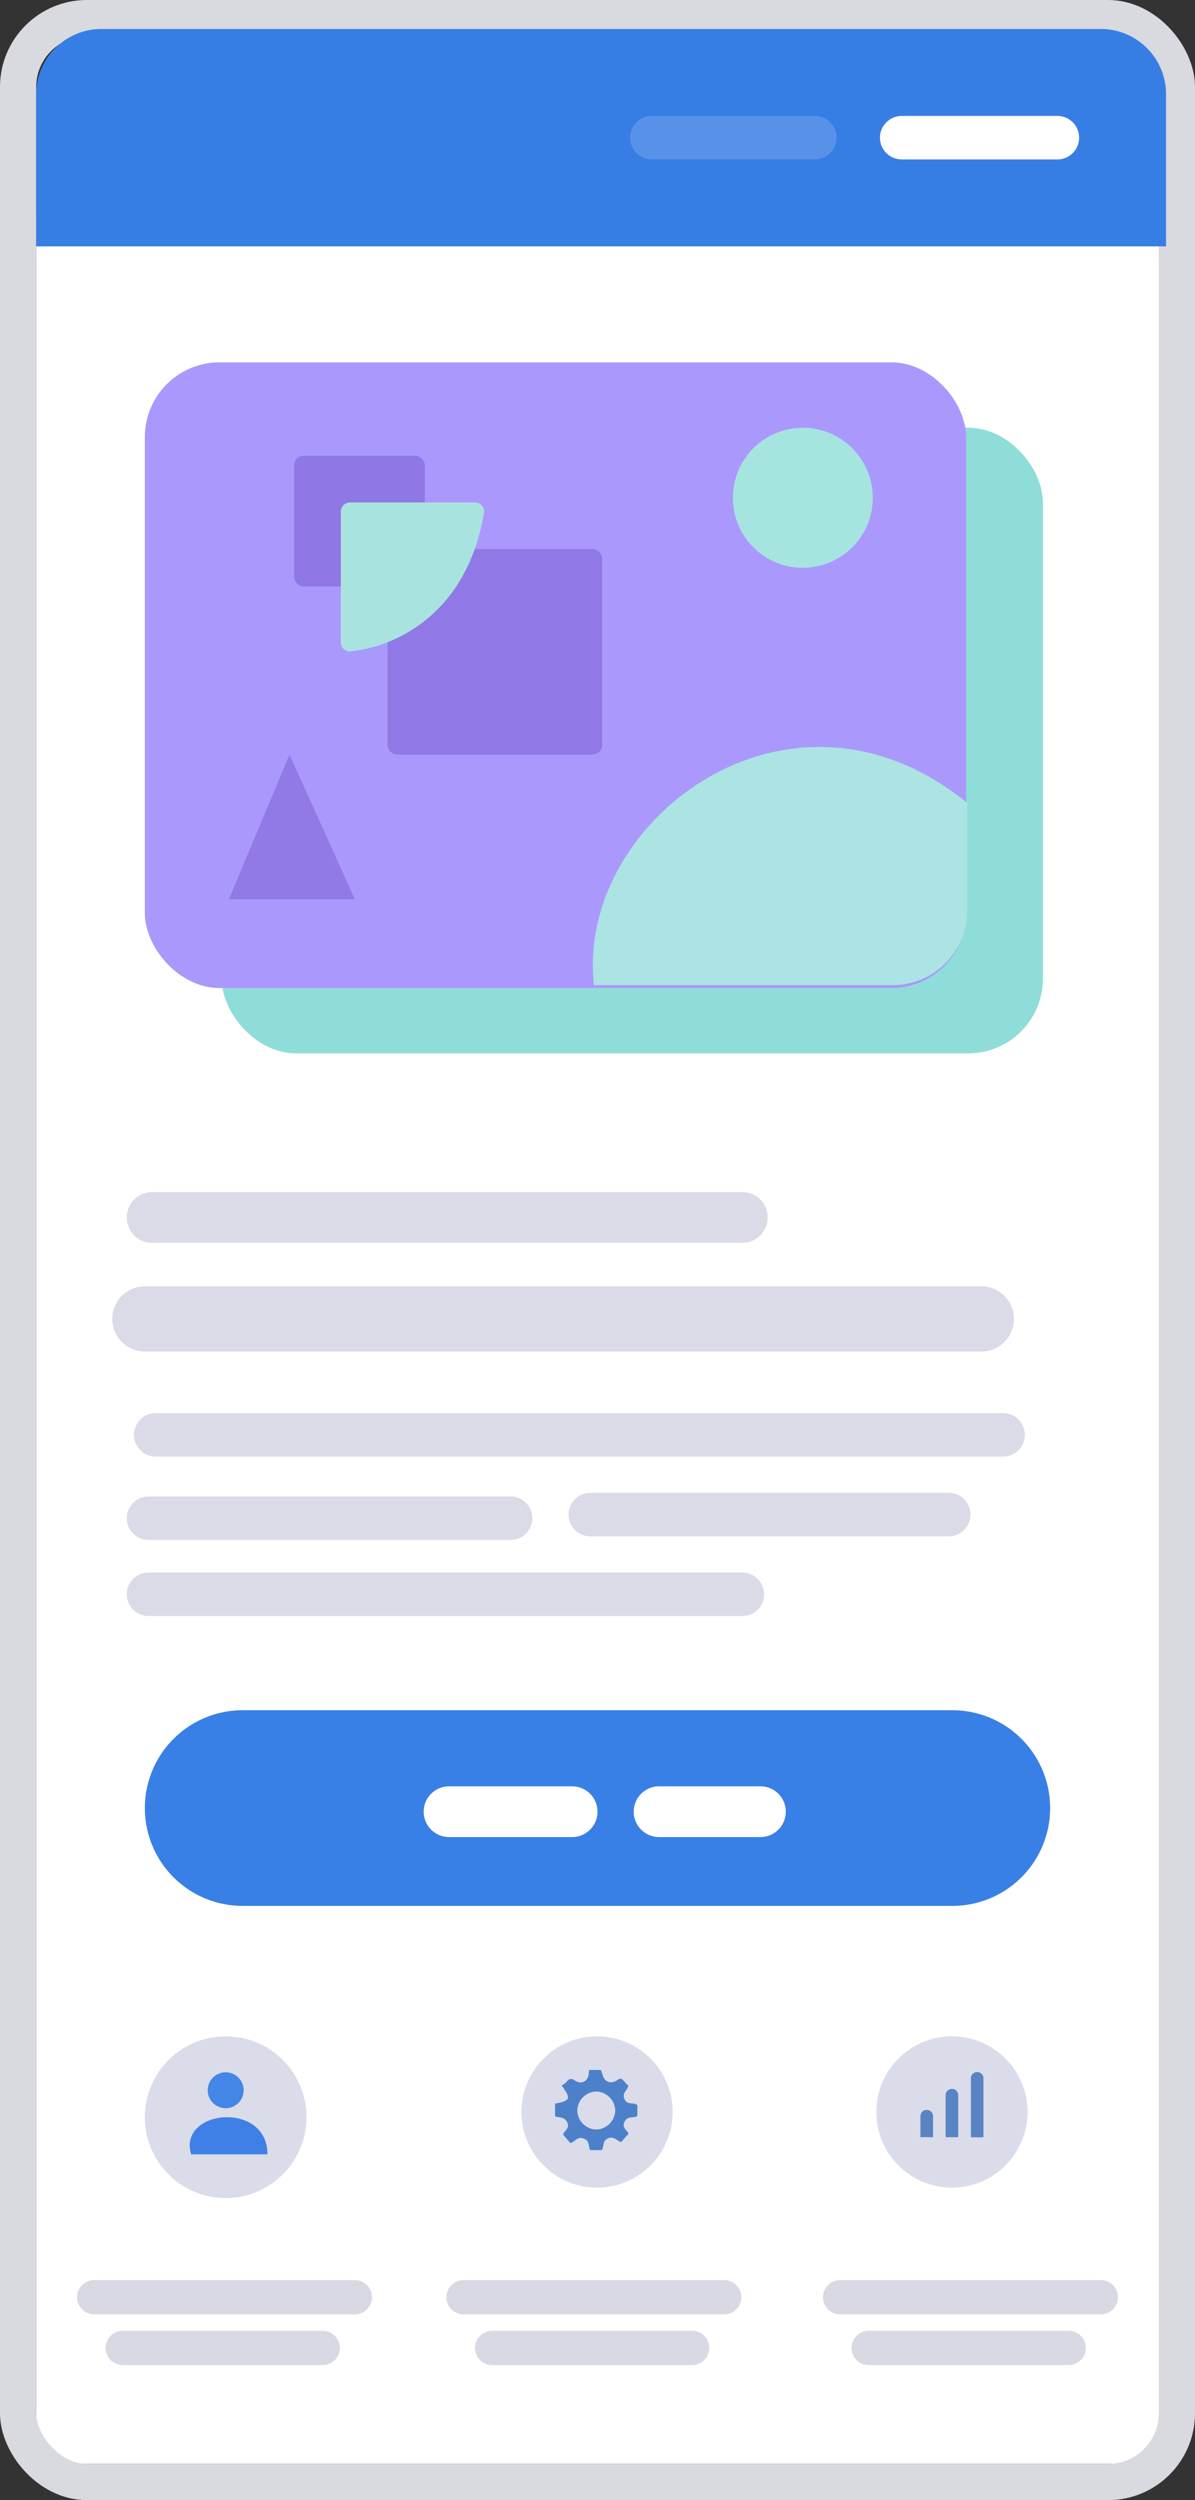 <svg xmlns="http://www.w3.org/2000/svg" width="165" height="345" fill="none" viewBox="0 0 165 345"><rect x="0" y="0" width="165" height="345" fill="#333333" stroke="none"/><path fill="#fff" d="M5 29h156v311H5z"/><circle cx="31.16" cy="292.16" r="11.16" fill="#DADCEA"/><circle cx="82.44" cy="291.44" r="10.44" fill="#DADCEA"/><circle cx="131.44" cy="291.44" r="10.44" fill="#DADCEA"/><circle cx="31.16" cy="288.44" r="2.48" fill="#4486E6"/><path fill="#3E80E6" d="M26.39 297.28c-1.86-6.2 10.54-7.43 10.54 0z"/><path fill="#4C81CA" d="M81.49 296.7c-.3-.55 0-1.3-.95-1.61-.9-.3-1.12.5-1.8.63l-.99-1.16c.18-.6 1.01-.87.54-1.74-.4-.76-1.04-.56-1.65-.77v-1.76c2.13-.41 2.24-.68.92-2.5.22-.17.5-.3.68-.53.35-.43.66-.5 1.15-.16.87.6 1.81.1 1.9-.92 0-.14.02-.29.04-.54h1.64q.12.28.19.54c.26 1.12 1.15 1.5 2.1.84.32-.22.55-.25.8.06q.34.38.7.74c-.11.65-.93.97-.53 1.85.42.89 1.24.35 1.77.83v1.5c-.55.34-1.3-.06-1.73.72-.46.83.2 1.13.53 1.7l-1.03 1.17c-.63-.17-.99-.87-1.82-.51-.82.35-.5 1.08-.86 1.62zm3.46-5.43a2.7 2.7 0 0 0-2.58-2.66 2.7 2.7 0 0 0-2.66 2.58 2.7 2.7 0 0 0 2.58 2.67 2.7 2.7 0 0 0 2.66-2.59"/><path fill="#5884C3" d="M135.8 286.8a.87.87 0 1 0-1.75 0zm-3.49 2.32a.87.87 0 1 0-1.74 0zm-3.48 2.9a.87.87 0 1 0-1.74 0zm6.1-5.22h-.87v8.13h1.73v-8.13zm-3.49 2.32h-.87v5.8h1.74v-5.8zm-3.48 2.9h-.87v2.9h1.74v-2.9z"/><path stroke="#D9D9E4" stroke-linecap="round" stroke-width="4.73" d="M13 317h36m-32.05 7h27.61M64 317h36m-32.05 7h27.61m20.44-7h36m-32.06 7h27.62"/><path fill="#3980E6" d="M20 249.5A13.5 13.5 0 0 1 33.5 236h98a13.5 13.5 0 1 1 0 27h-98A13.5 13.5 0 0 1 20 249.5"/><path stroke="#fff" stroke-linecap="round" stroke-width="7" d="M62 250h17m12 0h14"/><path stroke="#DADBE6" stroke-linecap="round" stroke-width="7" d="M21 168h81.5"/><path stroke="#DADBE6" stroke-linecap="round" stroke-width="9" d="M20 182h115.5"/><path stroke="#DADBE6" stroke-linecap="round" stroke-width="6" d="M21.5 198h117m-118 11.5h50m11-.5H131M20.5 220h82"/><rect width="113.4" height="86.34" x="30.6" y="59.02" fill="#8FDDD8" rx="10.31"/><rect width="113.4" height="86.34" x="20" y="50" fill="#AB98FD" rx="10.31"/><path fill="#ABE4E2" d="M82.01 135.94c-2.57-22.68 27.07-45.1 51.55-25.13v14.82a10.3 10.3 0 0 1-10.31 10.31z"/><rect width="29.64" height="28.35" x="53.51" y="75.77" fill="#9078E6" rx="1.29"/><rect width="18.04" height="18.04" x="40.62" y="62.89" fill="#8F78E6" rx="1.29"/><path fill="#A9E3E0" d="M47.06 88.66V70.62c0-.71.58-1.29 1.29-1.29h17.23c.77 0 1.37.68 1.24 1.45-2.38 14.2-12.53 18.56-18.47 19.1a1.2 1.2 0 0 1-1.29-1.22"/><circle cx="110.85" cy="68.69" r="9.66" fill="#A6E4E0"/><path fill="#917AE6" d="m49 124.1-9.03-19.98-8.37 19.98z"/><rect width="160" height="340" x="2.5" y="2.5" stroke="#D9D9E0" stroke-width="5" rx="9.5"/><path fill="#377EE4" d="M152 4H14a9 9 0 0 0-9 9v21h156V13a9 9 0 0 0-9-9"/><path stroke="#fff" stroke-linecap="round" stroke-width="6" d="M124.5 19H146"/><path stroke="#5892E8" stroke-linecap="round" stroke-width="6" d="M90 19h22.5"/></svg>